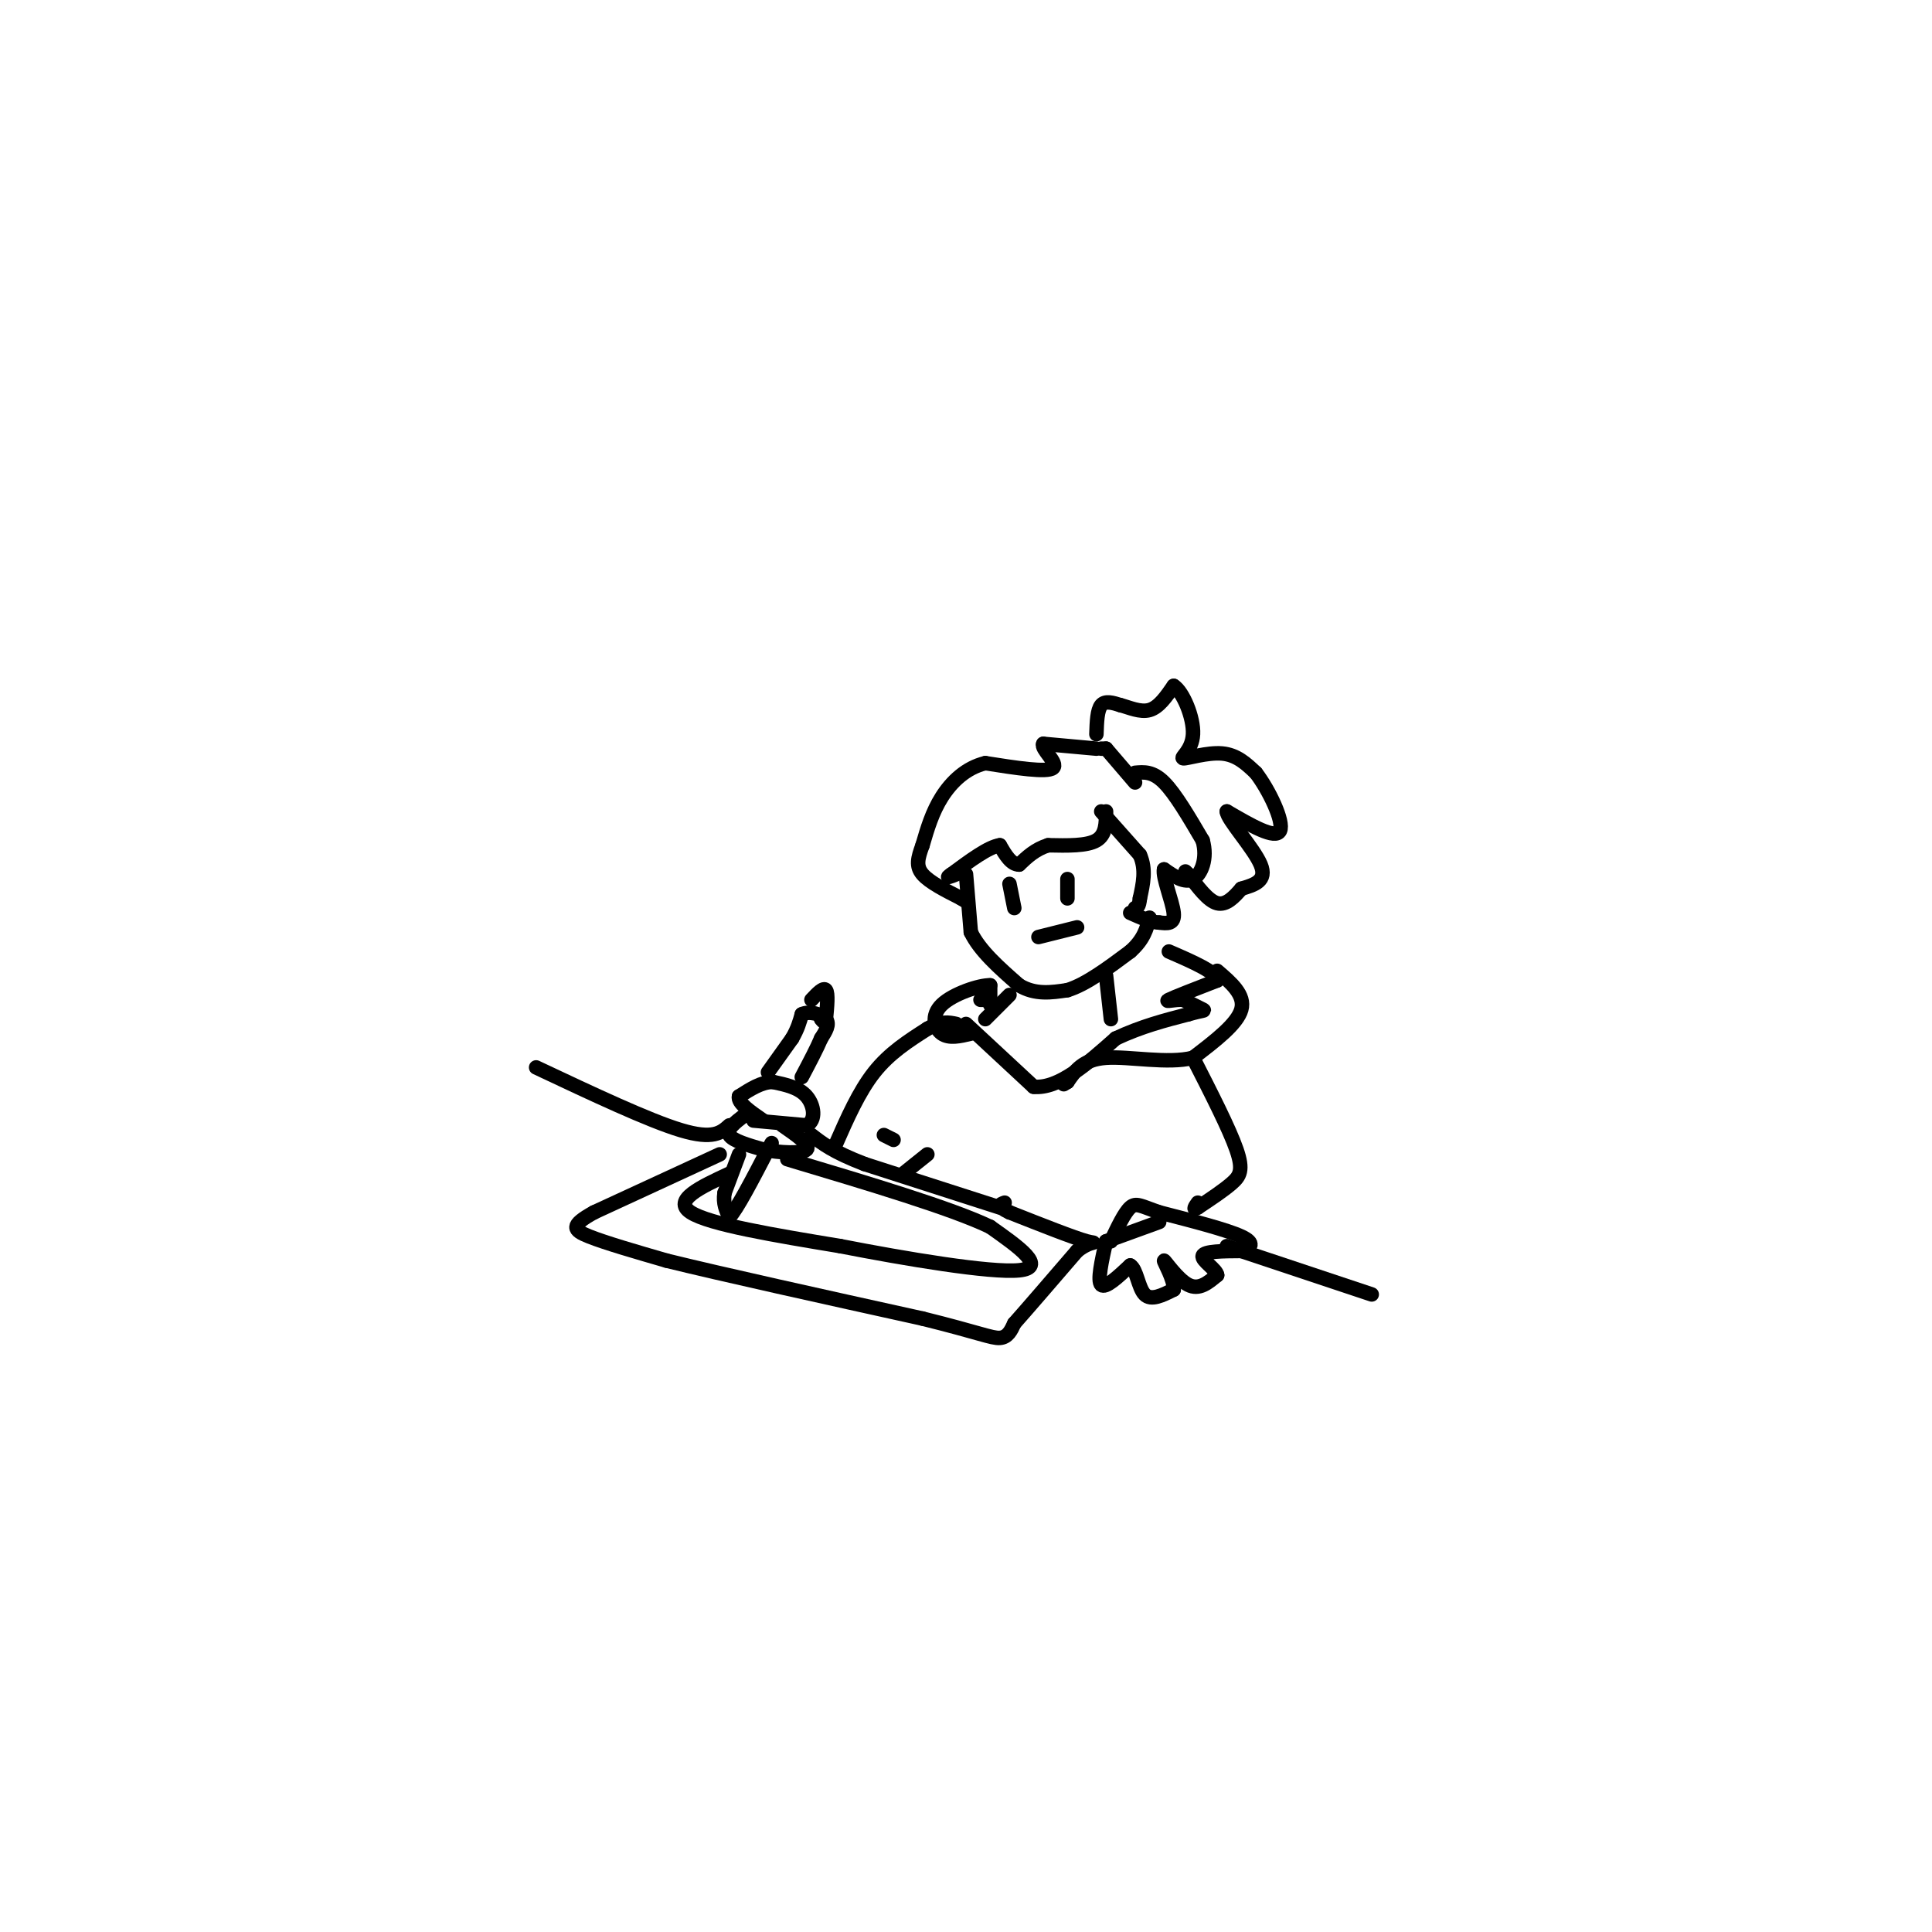 <svg viewBox='0 0 400 400' version='1.1' xmlns='http://www.w3.org/2000/svg' xmlns:xlink='http://www.w3.org/1999/xlink'><g fill='none' stroke='rgb(0,0,0)' stroke-width='3' stroke-linecap='round' stroke-linejoin='round'><path d='M156,232c0.000,0.000 11.000,1.000 11,1'/><path d='M167,233c2.022,-1.044 1.578,-4.156 0,-6c-1.578,-1.844 -4.289,-2.422 -7,-3'/><path d='M160,224c-2.333,0.000 -4.667,1.500 -7,3'/><path d='M153,227c-0.333,1.333 2.333,3.167 5,5'/><path d='M154,231c-1.833,1.417 -3.667,2.833 -3,4c0.667,1.167 3.833,2.083 7,3'/><path d='M158,238c3.311,0.689 8.089,0.911 9,0c0.911,-0.911 -2.044,-2.956 -5,-5'/><path d='M159,222c0.000,0.000 5.000,-7.000 5,-7'/><path d='M164,215c1.167,-2.000 1.583,-3.500 2,-5'/><path d='M166,210c1.467,-0.733 4.133,-0.067 5,1c0.867,1.067 -0.067,2.533 -1,4'/><path d='M170,215c-0.833,2.000 -2.417,5.000 -4,8'/><path d='M168,207c1.250,-1.333 2.500,-2.667 3,-2c0.500,0.667 0.250,3.333 0,6'/><path d='M171,211c-0.167,1.000 -0.583,0.500 -1,0'/><path d='M153,239c0.000,0.000 -3.000,8.000 -3,8'/><path d='M150,247c-0.333,2.167 0.333,3.583 1,5'/><path d='M151,252c1.500,-1.500 4.750,-7.750 8,-14'/><path d='M159,238c1.333,-2.333 0.667,-1.167 0,0'/><path d='M149,239c0.000,0.000 -26.000,12.000 -26,12'/><path d='M123,251c-4.978,2.756 -4.422,3.644 -1,5c3.422,1.356 9.711,3.178 16,5'/><path d='M138,261c11.500,2.833 32.250,7.417 53,12'/><path d='M191,273c11.667,2.889 14.333,4.111 16,4c1.667,-0.111 2.333,-1.556 3,-3'/><path d='M210,274c2.667,-3.000 7.833,-9.000 13,-15'/><path d='M223,259c3.178,-2.511 4.622,-1.289 2,-2c-2.622,-0.711 -9.311,-3.356 -16,-6'/><path d='M209,251c-2.833,-1.333 -1.917,-1.667 -1,-2'/><path d='M207,250c0.000,0.000 -28.000,-9.000 -28,-9'/><path d='M179,241c-6.500,-2.500 -8.750,-4.250 -11,-6'/><path d='M229,257c-0.917,4.083 -1.833,8.167 -1,9c0.833,0.833 3.417,-1.583 6,-4'/><path d='M234,262c1.333,0.756 1.667,4.644 3,6c1.333,1.356 3.667,0.178 6,-1'/><path d='M243,267c0.250,-1.833 -2.125,-5.917 -2,-6c0.125,-0.083 2.750,3.833 5,5c2.250,1.167 4.125,-0.417 6,-2'/><path d='M252,264c-0.089,-1.156 -3.311,-3.044 -3,-4c0.311,-0.956 4.156,-0.978 8,-1'/><path d='M257,259c2.000,-0.600 3.000,-1.600 0,-3c-3.000,-1.400 -10.000,-3.200 -17,-5'/><path d='M240,251c-3.800,-1.311 -4.800,-2.089 -6,-1c-1.200,1.089 -2.600,4.044 -4,7'/><path d='M254,258c0.000,0.000 30.000,10.000 30,10'/><path d='M240,253c0.000,0.000 -11.000,4.000 -11,4'/><path d='M151,233c-1.667,1.500 -3.333,3.000 -10,1c-6.667,-2.000 -18.333,-7.500 -30,-13'/><path d='M185,236c0.000,0.000 -2.000,-1.000 -2,-1'/><path d='M173,237c2.417,-5.500 4.833,-11.000 8,-15c3.167,-4.000 7.083,-6.500 11,-9'/><path d='M192,213c2.833,-1.667 4.417,-1.333 6,-1'/><path d='M200,212c0.000,0.000 14.000,13.000 14,13'/><path d='M214,225c5.167,0.500 11.083,-4.750 17,-10'/><path d='M231,215c5.333,-2.500 10.167,-3.750 15,-5'/><path d='M246,210c3.178,-0.911 3.622,-0.689 3,-1c-0.622,-0.311 -2.311,-1.156 -4,-2'/><path d='M245,207c-1.733,-0.133 -4.067,0.533 -3,0c1.067,-0.533 5.533,-2.267 10,-4'/><path d='M252,203c0.000,-1.667 -5.000,-3.833 -10,-6'/><path d='M230,211c0.000,0.000 -1.000,-9.000 -1,-9'/><path d='M204,211c0.000,0.000 5.000,-5.000 5,-5'/><path d='M200,181c0.000,0.000 1.000,12.000 1,12'/><path d='M201,193c1.833,3.833 5.917,7.417 10,11'/><path d='M211,204c3.333,2.000 6.667,1.500 10,1'/><path d='M221,205c3.833,-1.167 8.417,-4.583 13,-8'/><path d='M234,197c2.833,-2.500 3.417,-4.750 4,-7'/><path d='M229,168c0.000,2.417 0.000,4.833 -2,6c-2.000,1.167 -6.000,1.083 -10,1'/><path d='M217,175c-2.667,0.833 -4.333,2.417 -6,4'/><path d='M211,179c-1.667,0.000 -2.833,-2.000 -4,-4'/><path d='M207,175c-2.333,0.333 -6.167,3.167 -10,6'/><path d='M197,181c-1.500,1.000 -0.250,0.500 1,0'/><path d='M227,155c0.000,0.000 -11.000,-1.000 -11,-1'/><path d='M216,154c-0.644,1.000 3.244,4.000 2,5c-1.244,1.000 -7.622,0.000 -14,-1'/><path d='M204,158c-4.000,0.956 -7.000,3.844 -9,7c-2.000,3.156 -3.000,6.578 -4,10'/><path d='M191,175c-0.978,2.667 -1.422,4.333 0,6c1.422,1.667 4.711,3.333 8,5'/><path d='M199,186c1.333,0.833 0.667,0.417 0,0'/><path d='M228,168c0.000,0.000 8.000,9.000 8,9'/><path d='M236,177c1.333,3.000 0.667,6.000 0,9'/><path d='M236,186c-0.167,1.833 -0.583,1.917 -1,2'/><path d='M228,155c0.000,0.000 1.000,0.000 1,0'/><path d='M229,155c0.000,0.000 6.000,7.000 6,7'/><path d='M235,160c1.833,-0.167 3.667,-0.333 6,2c2.333,2.333 5.167,7.167 8,12'/><path d='M249,174c1.067,3.733 -0.267,7.067 -2,8c-1.733,0.933 -3.867,-0.533 -6,-2'/><path d='M241,180c-0.356,1.600 1.756,6.600 2,9c0.244,2.400 -1.378,2.200 -3,2'/><path d='M240,191c-1.500,0.000 -3.750,-1.000 -6,-2'/><path d='M227,152c0.083,-2.500 0.167,-5.000 1,-6c0.833,-1.000 2.417,-0.500 4,0'/><path d='M232,146c1.733,0.444 4.067,1.556 6,1c1.933,-0.556 3.467,-2.778 5,-5'/><path d='M243,142c1.906,1.159 4.171,6.558 4,10c-0.171,3.442 -2.777,4.927 -2,5c0.777,0.073 4.936,-1.265 8,-1c3.064,0.265 5.032,2.132 7,4'/><path d='M260,160c2.689,3.467 5.911,10.133 5,12c-0.911,1.867 -5.956,-1.067 -11,-4'/><path d='M254,168c0.022,1.600 5.578,7.600 7,11c1.422,3.400 -1.289,4.200 -4,5'/><path d='M257,184c-1.467,1.711 -3.133,3.489 -5,3c-1.867,-0.489 -3.933,-3.244 -6,-6'/><path d='M246,181c-1.000,-1.000 -0.500,-0.500 0,0'/><path d='M252,201c2.917,2.500 5.833,5.000 5,8c-0.833,3.000 -5.417,6.500 -10,10'/><path d='M247,219c-5.200,1.333 -13.200,-0.333 -18,0c-4.800,0.333 -6.400,2.667 -8,5'/><path d='M221,224c-1.333,0.833 -0.667,0.417 0,0'/><path d='M247,219c3.756,7.356 7.511,14.711 9,19c1.489,4.289 0.711,5.511 -1,7c-1.711,1.489 -4.356,3.244 -7,5'/><path d='M248,250c-1.167,0.667 -0.583,-0.167 0,-1'/><path d='M203,207c0.000,0.000 1.000,0.000 1,0'/><path d='M205,208c0.000,0.000 0.000,-4.000 0,-4'/><path d='M205,204c-2.190,-0.071 -7.667,1.750 -10,4c-2.333,2.250 -1.524,4.929 0,6c1.524,1.071 3.762,0.536 6,0'/><path d='M221,182c0.000,0.000 0.000,4.000 0,4'/><path d='M209,183c0.000,0.000 1.000,5.000 1,5'/><path d='M215,194c0.000,0.000 8.000,-2.000 8,-2'/><path d='M151,243c-5.917,2.750 -11.833,5.500 -8,8c3.833,2.500 17.417,4.750 31,7'/><path d='M174,258c13.311,2.600 31.089,5.600 37,5c5.911,-0.600 -0.044,-4.800 -6,-9'/><path d='M205,254c-8.000,-3.833 -25.000,-8.917 -42,-14'/><path d='M192,239c0.000,0.000 -5.000,4.000 -5,4'/></g>
</svg>